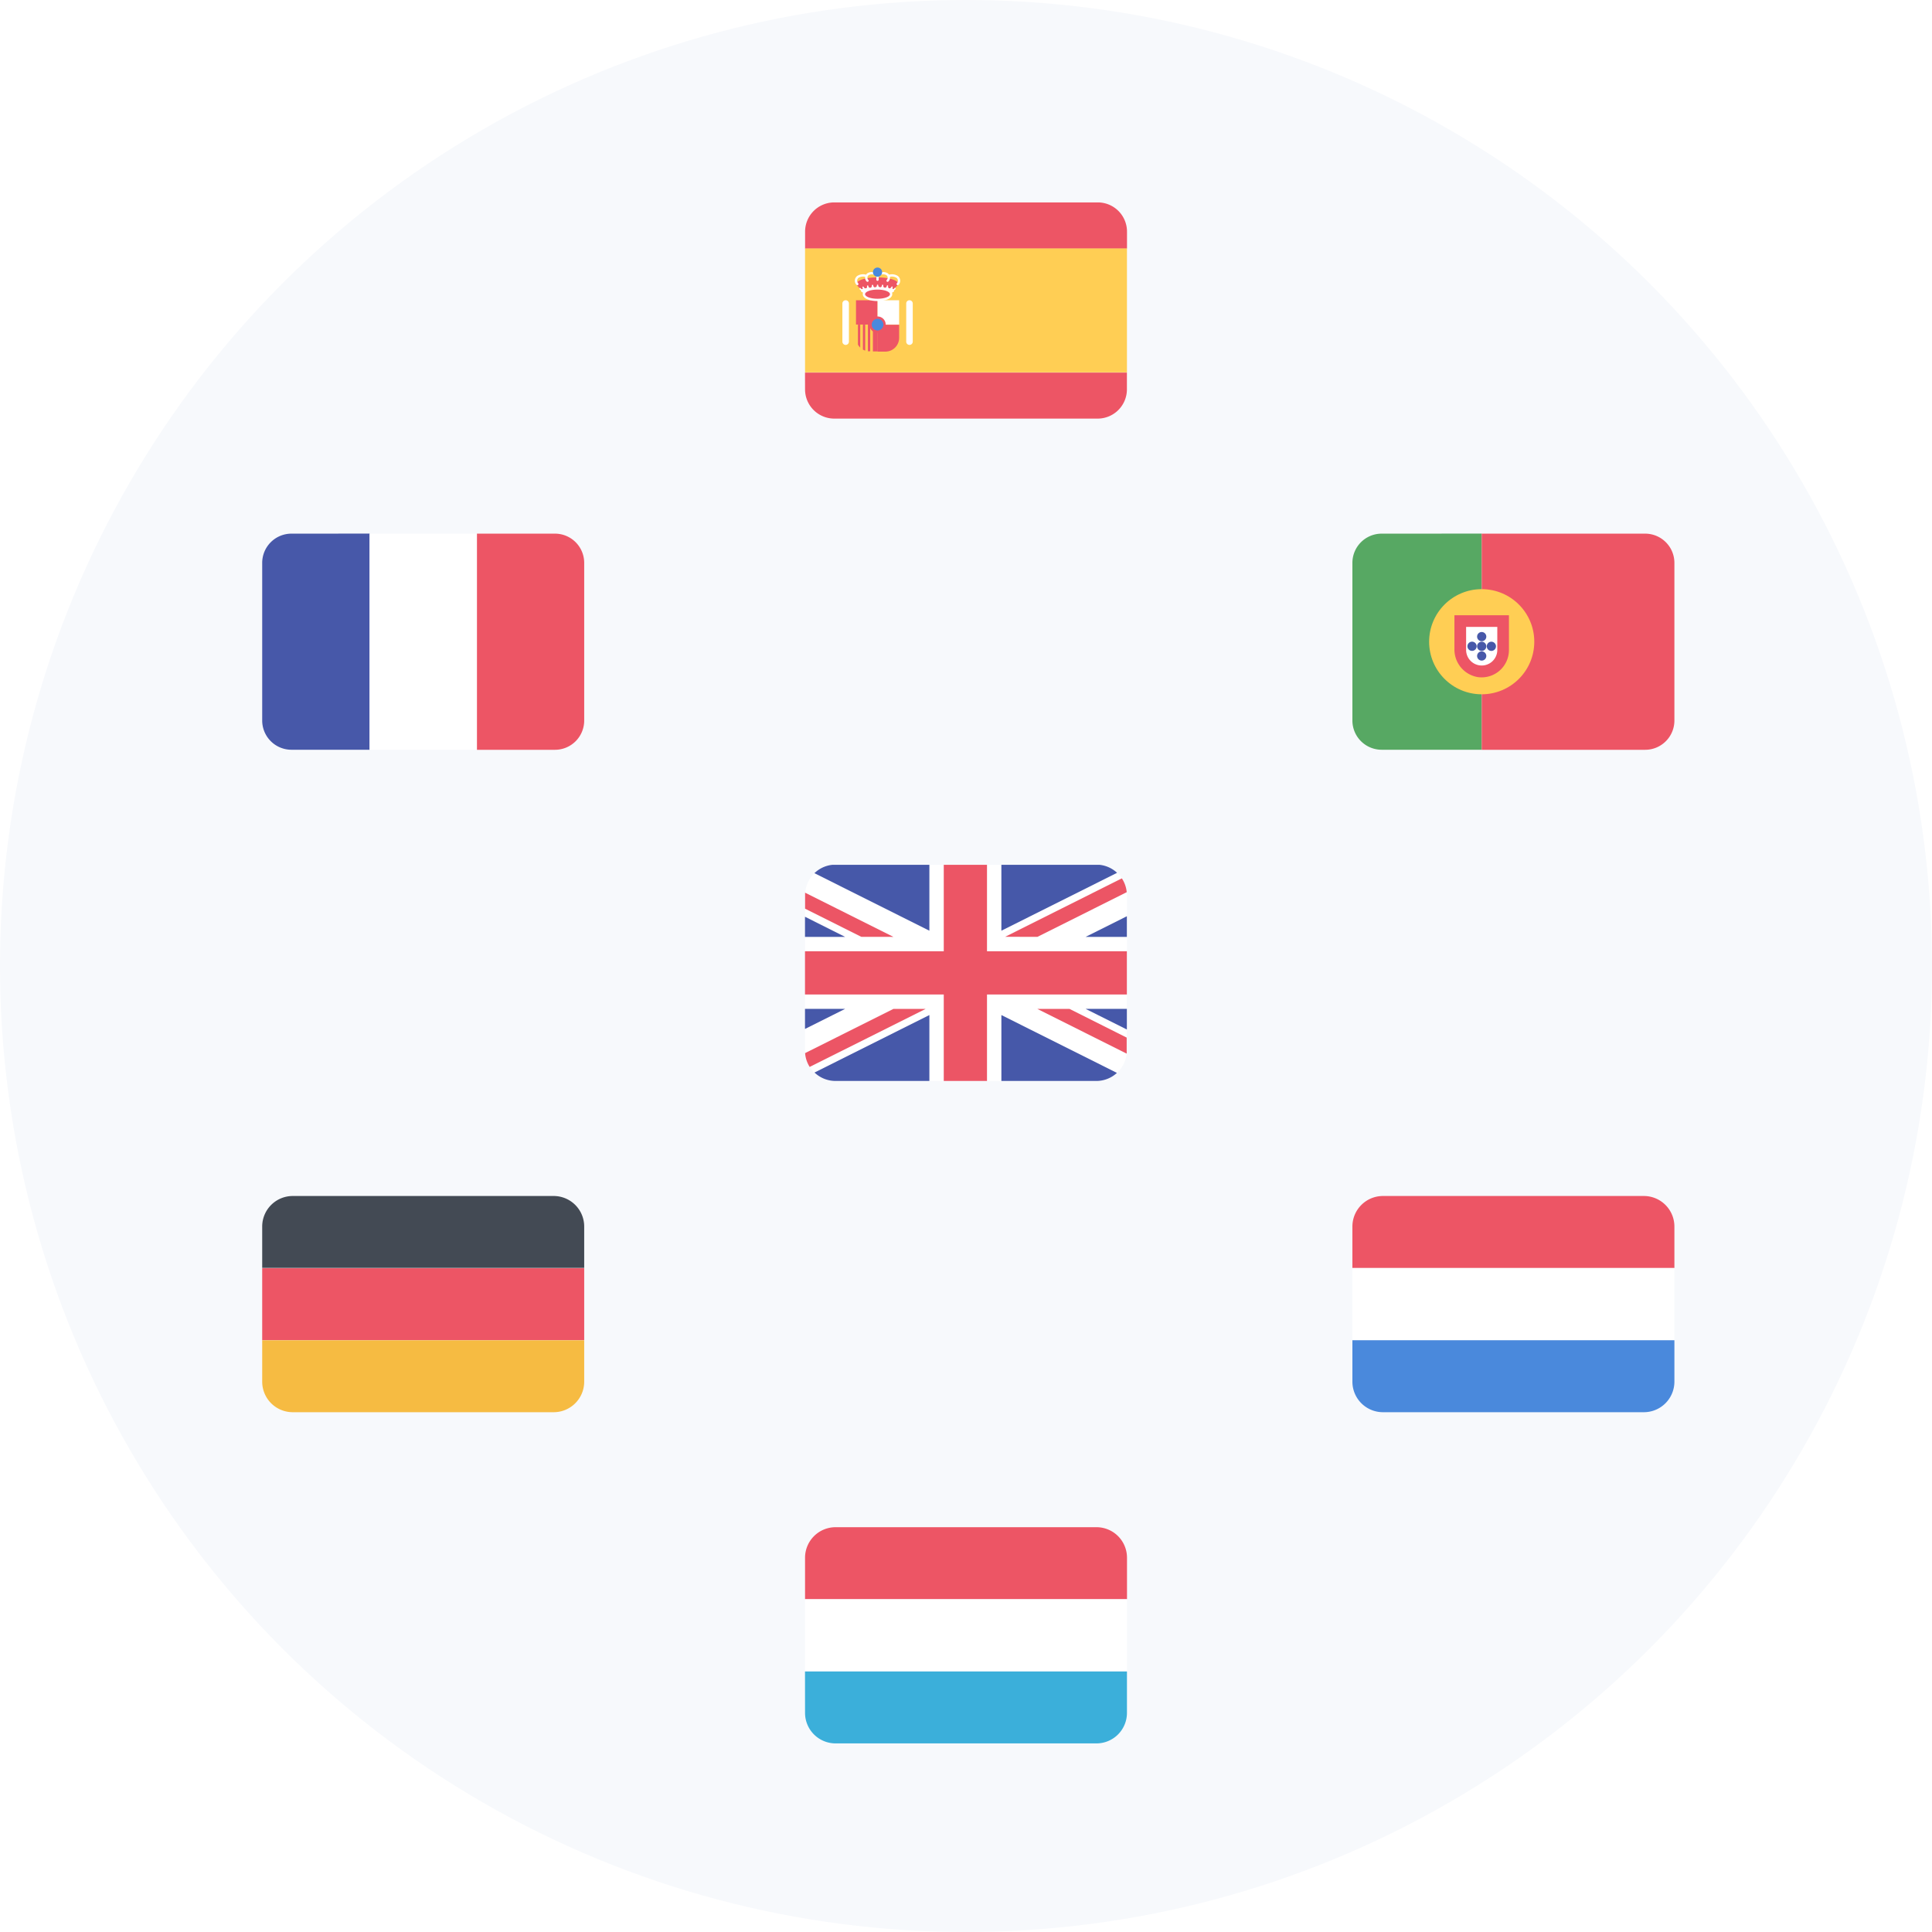 <svg width="420" height="420" viewBox="0 0 420 420" xmlns="http://www.w3.org/2000/svg">
  <defs>
    <filter x="-19.3%" y="-28.7%" width="138.6%" height="157.4%" filterUnits="objectBoundingBox" id="a">
      <feOffset dy="2" in="SourceAlpha" result="shadowOffsetOuter1"/>
      <feGaussianBlur stdDeviation="2.5" in="shadowOffsetOuter1" result="shadowBlurOuter1"/>
      <feColorMatrix values="0 0 0 0 0 0 0 0 0 0 0 0 0 0 0 0 0 0 0.08 0" in="shadowBlurOuter1" result="shadowMatrixOuter1"/>
      <feMerge>
        <feMergeNode in="shadowMatrixOuter1"/>
        <feMergeNode in="SourceGraphic"/>
      </feMerge>
    </filter>
    <filter x="-19.3%" y="-28.7%" width="138.6%" height="157.4%" filterUnits="objectBoundingBox" id="b">
      <feOffset dy="2" in="SourceAlpha" result="shadowOffsetOuter1"/>
      <feGaussianBlur stdDeviation="2.5" in="shadowOffsetOuter1" result="shadowBlurOuter1"/>
      <feColorMatrix values="0 0 0 0 0 0 0 0 0 0 0 0 0 0 0 0 0 0 0.08 0" in="shadowBlurOuter1" result="shadowMatrixOuter1"/>
      <feMerge>
        <feMergeNode in="shadowMatrixOuter1"/>
        <feMergeNode in="SourceGraphic"/>
      </feMerge>
    </filter>
    <filter x="-19.3%" y="-28.7%" width="138.6%" height="157.4%" filterUnits="objectBoundingBox" id="c">
      <feOffset dy="2" in="SourceAlpha" result="shadowOffsetOuter1"/>
      <feGaussianBlur stdDeviation="2.5" in="shadowOffsetOuter1" result="shadowBlurOuter1"/>
      <feColorMatrix values="0 0 0 0 0 0 0 0 0 0 0 0 0 0 0 0 0 0 0.08 0" in="shadowBlurOuter1" result="shadowMatrixOuter1"/>
      <feMerge>
        <feMergeNode in="shadowMatrixOuter1"/>
        <feMergeNode in="SourceGraphic"/>
      </feMerge>
    </filter>
    <filter x="-19.3%" y="-28.7%" width="138.6%" height="157.4%" filterUnits="objectBoundingBox" id="d">
      <feOffset dy="2" in="SourceAlpha" result="shadowOffsetOuter1"/>
      <feGaussianBlur stdDeviation="2.5" in="shadowOffsetOuter1" result="shadowBlurOuter1"/>
      <feColorMatrix values="0 0 0 0 0 0 0 0 0 0 0 0 0 0 0 0 0 0 0.08 0" in="shadowBlurOuter1" result="shadowMatrixOuter1"/>
      <feMerge>
        <feMergeNode in="shadowMatrixOuter1"/>
        <feMergeNode in="SourceGraphic"/>
      </feMerge>
    </filter>
    <filter x="-19.3%" y="-28.7%" width="138.6%" height="157.4%" filterUnits="objectBoundingBox" id="e">
      <feOffset dy="2" in="SourceAlpha" result="shadowOffsetOuter1"/>
      <feGaussianBlur stdDeviation="2.5" in="shadowOffsetOuter1" result="shadowBlurOuter1"/>
      <feColorMatrix values="0 0 0 0 0 0 0 0 0 0 0 0 0 0 0 0 0 0 0.08 0" in="shadowBlurOuter1" result="shadowMatrixOuter1"/>
      <feMerge>
        <feMergeNode in="shadowMatrixOuter1"/>
        <feMergeNode in="SourceGraphic"/>
      </feMerge>
    </filter>
    <filter x="-19.3%" y="-28.7%" width="138.6%" height="157.4%" filterUnits="objectBoundingBox" id="f">
      <feOffset dy="2" in="SourceAlpha" result="shadowOffsetOuter1"/>
      <feGaussianBlur stdDeviation="2.5" in="shadowOffsetOuter1" result="shadowBlurOuter1"/>
      <feColorMatrix values="0 0 0 0 0 0 0 0 0 0 0 0 0 0 0 0 0 0 0.08 0" in="shadowBlurOuter1" result="shadowMatrixOuter1"/>
      <feMerge>
        <feMergeNode in="shadowMatrixOuter1"/>
        <feMergeNode in="SourceGraphic"/>
      </feMerge>
    </filter>
    <filter x="-19.3%" y="-28.7%" width="138.6%" height="157.4%" filterUnits="objectBoundingBox" id="g">
      <feOffset dy="2" in="SourceAlpha" result="shadowOffsetOuter1"/>
      <feGaussianBlur stdDeviation="2.5" in="shadowOffsetOuter1" result="shadowBlurOuter1"/>
      <feColorMatrix values="0 0 0 0 0 0 0 0 0 0 0 0 0 0 0 0 0 0 0.08 0" in="shadowBlurOuter1" result="shadowMatrixOuter1"/>
      <feMerge>
        <feMergeNode in="shadowMatrixOuter1"/>
        <feMergeNode in="SourceGraphic"/>
      </feMerge>
    </filter>
  </defs>
  <g fill="none" fill-rule="evenodd">
    <circle fill="#F7F9FC" cx="210" cy="210" r="210"/>
    <g filter="url(#a)" transform="translate(57 114)" fill-rule="nonzero">
      <path d="M6.36.01A6.36 6.36 0 000 6.369V40.63a6.36 6.36 0 006.36 6.359h17.003V0L6.361.01z" fill="#4758A9"/>
      <path d="M23.343.01V47h23.354V.01H23.343z" fill="#FFF"/>
      <path d="M63.64.01H46.686V47h16.952A6.36 6.36 0 0070 40.641V6.38A6.358 6.358 0 0063.64.01z" fill="#ED5565"/>
    </g>
    <g filter="url(#b)" transform="translate(175 42)">
      <path fill="#FFCE54" fill-rule="nonzero" d="M.01 9.95h69.98v27H.01z"/>
      <path d="M69.98 37v3.64a6.36 6.36 0 01-6.061 6.353l-.297.007H6.368a6.357 6.357 0 01-6.351-6.063L.01 40.64 0 37h69.98zM63.632 0a6.357 6.357 0 016.361 6.063L70 6.36V10H.02V6.36A6.36 6.36 0 016.081.007L6.378 0h57.254zM20.464 26.6v2.84a3 3 0 01-2.813 2.994l-.176.006h-1.7V26.6h4.69zm-4.709-.03v5.83h-1v-5.83h1zm.02-5.3v5.29l-1.6-.001v5.801h-.099l-.2.007-.2-.007v-5.79l.125-.011-2.714.001v-5.29h4.688zm-2.689 5.3v5.65a2.999 2.999 0 01-.338-.143l-.162-.087v-5.42h.5zm-1.08 0v5a3 3 0 01-.391-.475l-.108-.175v-4.35h.5zm3.73-10.27c.428 0 .84.018 1.23.052l.457.048c1.632.202 2.778.692 2.875 1.27l.006.08v.08l-1.23 1.26-.4-.44-.51.19-.35-.37-.499.24a5.598 5.598 0 01-.358-.233l-.172-.127-.58.26-.48-.33-.51.32-.54-.21-.46.31-.659-.11c-.204.06-.405.134-.6.22a1.69 1.69 0 01-.284.073l-.146.017-.36.1-1-1.15a.51.51 0 010-.1c0-.613 1.176-1.138 2.882-1.35l.457-.048c.39-.034.802-.052 1.23-.052z" fill="#ED5565" fill-rule="nonzero"/>
      <path d="M8.837 21.27a.71.71 0 01.71.71v8.29a.71.71 0 11-1.42 0v-8.29a.71.71 0 01.71-.71zm13.877 0a.71.71 0 01.71.71v8.29a.71.71 0 11-1.42 0v-8.29a.71.71 0 01.71-.71zm-2.25 0v5.29h-4.689v-5.29h4.69zm-4.553-3.307l.014.056v.016a.41.41 0 00.396.425c.18.007.281-.064.342-.197a.596.596 0 00.047-.16l.005-.068c.013-.176.24-.187.29-.052l.01.057v.011a.876.876 0 00.031.281c.046.152.125.228.277.228a.43.43 0 00.437-.309l.018-.1c.032-.165.254-.153.292-.016l.004.058-.002.016c-.056.286.042.481.22.483.146.027.27-.03.38-.153a.788.788 0 00.09-.123l.032-.06c.086-.15.297-.06.281.085l-.014.05-.047.094c-.055.123-.044.198.009.235l.036.017c.12.038.291-.033.387-.194a.15.15 0 01.257.154.725.725 0 01-.393.32.249.249 0 01-.006.279.255.255 0 01-.355.063c-.268-.187-.785-.307-1.684-.364l-.442-.022-.242-.008-.67-.01-.688.004-.496.014-.227.01-.415.027c-.778.062-1.248.179-1.493.35a.255.255 0 01-.372-.327.728.728 0 01-.372-.316.15.15 0 01.257-.154c.097.162.262.234.376.198.079-.025.11-.106.05-.26l-.038-.082c-.075-.167.129-.285.235-.18l.032.042.018.037.049.077.052.064c.085.095.18.152.287.159l.17-.032c.108-.053.164-.176.154-.36l-.013-.113c-.015-.17.206-.217.278-.093l.02.055v.012c.02.232.22.406.448.394.125-.012.207-.092.26-.237a.877.877 0 00.053-.284c0-.198.296-.2.3-.003 0 .052.016.138.057.222.063.13.167.201.338.201a.41.41 0 00.392-.356l.003-.1c.006-.168.227-.19.285-.06zm-.47-2.601l.15.088.174.111.175-.111.05-.024.108-.064a1.937 1.937 0 011.817.004c.109.066.205.149.285.244l.074.098.068-.019a2.403 2.403 0 011.857.315 1.3 1.3 0 01.136 1.919.25.25 0 01-.362-.346.8.8 0 00.22-.609.795.795 0 00-.282-.556 1.889 1.889 0 00-1.451-.237l.01.054a1.17 1.17 0 01-.34.969.25.25 0 11-.351-.356.67.67 0 00-.11-1.04 1.43 1.43 0 00-1.447.067l-.036.017-.171.11v.814a.25.25 0 01-.493.057l-.007-.057v-.814l-.196-.127a1.425 1.425 0 00-1.433-.075.67.67 0 00-.124 1.048.25.25 0 11-.352.356 1.17 1.17 0 01-.338-.969l.009-.05-.043-.011a1.875 1.875 0 00-1.397.228.8.8 0 00-.083 1.181.25.25 0 01-.362.346 1.3 1.3 0 01-.356-.99 1.31 1.31 0 01.514-.945 2.389 2.389 0 011.912-.278c.095-.138.221-.259.374-.351a1.929 1.929 0 011.802.003z" fill="#FFF" fill-rule="nonzero"/>
      <circle fill="#4A89DC" fill-rule="nonzero" cx="15.775" cy="26.57" r="1.52"/>
      <path d="M15.775 24.8a1.77 1.77 0 100 3.54 1.77 1.77 0 000-3.54zm0 .5a1.27 1.27 0 110 2.54 1.27 1.27 0 010-2.54z" fill="#ED5565" fill-rule="nonzero"/>
      <path d="M18.375 18.84l-.36-.37s-.48.24-.52.24c-.19-.11-.373-.23-.55-.36l-.61.26-.51-.33-.54.32-.57-.21-.48.31-.699-.11c-.214.06-.424.134-.63.22a1.859 1.859 0 01-.45.09l-.38.1.29.26.4.7h5.999l.4-.7.2-.17-.42-.44-.57.19z" fill="#FFF" fill-rule="nonzero"/>
      <ellipse stroke="#FFF" stroke-linecap="round" stroke-linejoin="round" cx="15.765" cy="19.95" rx="2.709" ry="1"/>
      <path d="M15.765 18.7c-1.627 0-2.959.492-2.959 1.25s1.332 1.25 2.96 1.25c1.627 0 2.959-.492 2.959-1.25s-1.332-1.25-2.96-1.25zm0 .5c1.366 0 2.46.404 2.46.75s-1.094.75-2.46.75c-1.365 0-2.459-.404-2.459-.75s1.094-.75 2.46-.75z" fill="#FFF" fill-rule="nonzero"/>
      <ellipse fill="#ED5565" fill-rule="nonzero" cx="15.765" cy="19.95" rx="2.709" ry="1"/>
      <circle fill="#4A89DC" fill-rule="nonzero" cx="15.765" cy="15.16" r="1"/>
    </g>
    <g filter="url(#c)" transform="translate(175 186)" fill-rule="nonzero">
      <path d="M69.97 28.202v3.131h-8.996l8.996 4.482v1.751l-12.455-6.233h-6.997l19.412 9.704a6.625 6.625 0 01-1.9 3.983l-.22.21-25.088-12.556V47h-3.129V28.202H69.97zm-39.833-.01V46.99h-3.129V32.664L2.02 45.159a6.661 6.661 0 01-.824-.973l-.175-.267 25.169-12.596h-6.997L0 40.927v-5.232l8.726-4.362H0v-3.141h30.137zM30.167 0l.03 18.818H.02v-3.131h8.726L.02 11.325v-1.77l12.225 6.112h6.997L.05 6.063c.12-1.51.751-2.93 1.787-4.027l.212-.215 24.99 12.505V0h3.128zm12.525 0v14.326L67.94 1.731c.305.295.58.618.823.966l.176.264-25.359 12.696h6.997L70 5.943v5.242l-8.996 4.482H70v3.131H39.593V0h3.099z" fill="#FFF"/>
      <path d="M39.563 0v18.798H69.97v9.394H39.563V46.99h-9.396V28.192H0v-9.394h30.167V0h9.396zM26.219 31.333L1.019 43.94a6.606 6.606 0 01-.966-2.683l-.033-.319 19.192-9.604h7.007zm31.296 0l12.415 6.233v2.781c.008.156.01.311.008.467l-.008.233-19.412-9.714h6.997zM.02 6.063l19.192 9.604-6.967-.01L.02 9.544V6.063zM68.88 2.95c.534.81.882 1.725 1.021 2.681l.039.32-19.422 9.715-6.997-.02L68.881 2.95z" fill="#EC5565"/>
      <path d="M27.038 32.664V46.99h-20.4a6.604 6.604 0 01-4.348-1.629l-.22-.202 24.968-12.495zm15.654 0L67.81 45.239a6.604 6.604 0 01-4.186 1.745l-.292.006H42.692V32.664zm27.278-1.34v4.481l-8.956-4.482h8.956zm-61.254 0L0 35.684v-4.362h8.716zm61.254-20.14v4.483h-8.956l8.956-4.482zM0 11.295l8.716 4.373H0v-4.372zM64.003 0a6.604 6.604 0 013.623 1.549l.215.192-25.15 12.585V0h21.312zM27.038 0v14.326L2.05 1.821A6.605 6.605 0 015.674.037L5.967 0h21.071z" fill="#4658A9"/>
    </g>
    <g filter="url(#d)" transform="translate(57 258)" fill-rule="nonzero">
      <path d="M0 6.634v8.993h70V6.634A6.637 6.637 0 0063.36 0H6.65a6.643 6.643 0 00-4.702 1.94A6.632 6.632 0 000 6.634z" fill="#434A54"/>
      <path fill="#ED5565" d="M0 31.353h70V15.697H0z"/>
      <path d="M0 40.366A6.637 6.637 0 006.64 47h56.72c3.667 0 6.64-2.97 6.64-6.634v-8.993H0v8.993z" fill="#F6BB42"/>
    </g>
    <g filter="url(#e)" transform="translate(294 258)" fill-rule="nonzero">
      <path d="M0 6.641v9.002h70V6.641A6.64 6.64 0 0063.36 0H6.61A6.64 6.64 0 000 6.641z" fill="#ED5565"/>
      <path fill="#FFF" d="M0 31.347h70V15.673H0z"/>
      <path d="M0 40.359A6.64 6.64 0 006.64 47h56.72A6.64 6.64 0 0070 40.359v-9.002H0v9.002z" fill="#4A89DC"/>
    </g>
    <g filter="url(#f)" transform="translate(175 330)" fill-rule="nonzero">
      <path d="M.01 6.637v8.996H70V6.637A6.636 6.636 0 0063.36 0H6.65A6.64 6.64 0 00.01 6.637z" fill="#ED5565"/>
      <path fill="#FFF" d="M.01 31.357H70V15.693H.01z"/>
      <path d="M.01 40.363A6.638 6.638 0 006.65 47h56.7a6.638 6.638 0 006.64-6.637v-8.996H0l.01 8.996z" fill="#3BAFDA"/>
    </g>
    <g filter="url(#g)" transform="translate(294 114)" fill-rule="nonzero">
      <path d="M6.36.01A6.36 6.36 0 000 6.369V40.63a6.36 6.36 0 006.36 6.359h21.75V0L6.36.01z" fill="#57A863"/>
      <path d="M70 40.631V6.37A6.36 6.36 0 0063.64.01H28.11V47h35.5A6.361 6.361 0 0070 40.631z" fill="#ED5565"/>
      <ellipse fill="#FFCE54" cx="28.11" cy="23.505" rx="11.43" ry="11.428"/>
      <path d="M34.03 17.746H22.18v7.359a6.08 6.08 0 005.13 6.098 5.94 5.94 0 006.72-5.868V17.746z" fill="#ED5565"/>
      <path d="M31.5 20.286v4.999a3.39 3.39 0 01-6.78 0v-5h6.78" fill="#FFF"/>
      <path d="M28.11 25.605a1 1 0 110 2 1 1 0 010-2zm0-2.1a1 1 0 110 2 1 1 0 010-2zm2.1 0a1 1 0 110 2 1 1 0 010-2zm-4.2-.01a1 1 0 110 2 1 1 0 010-2zm2.1-2.1a1 1 0 110 2 1 1 0 010-2z" fill="#4758A9"/>
    </g>
  </g>
</svg>